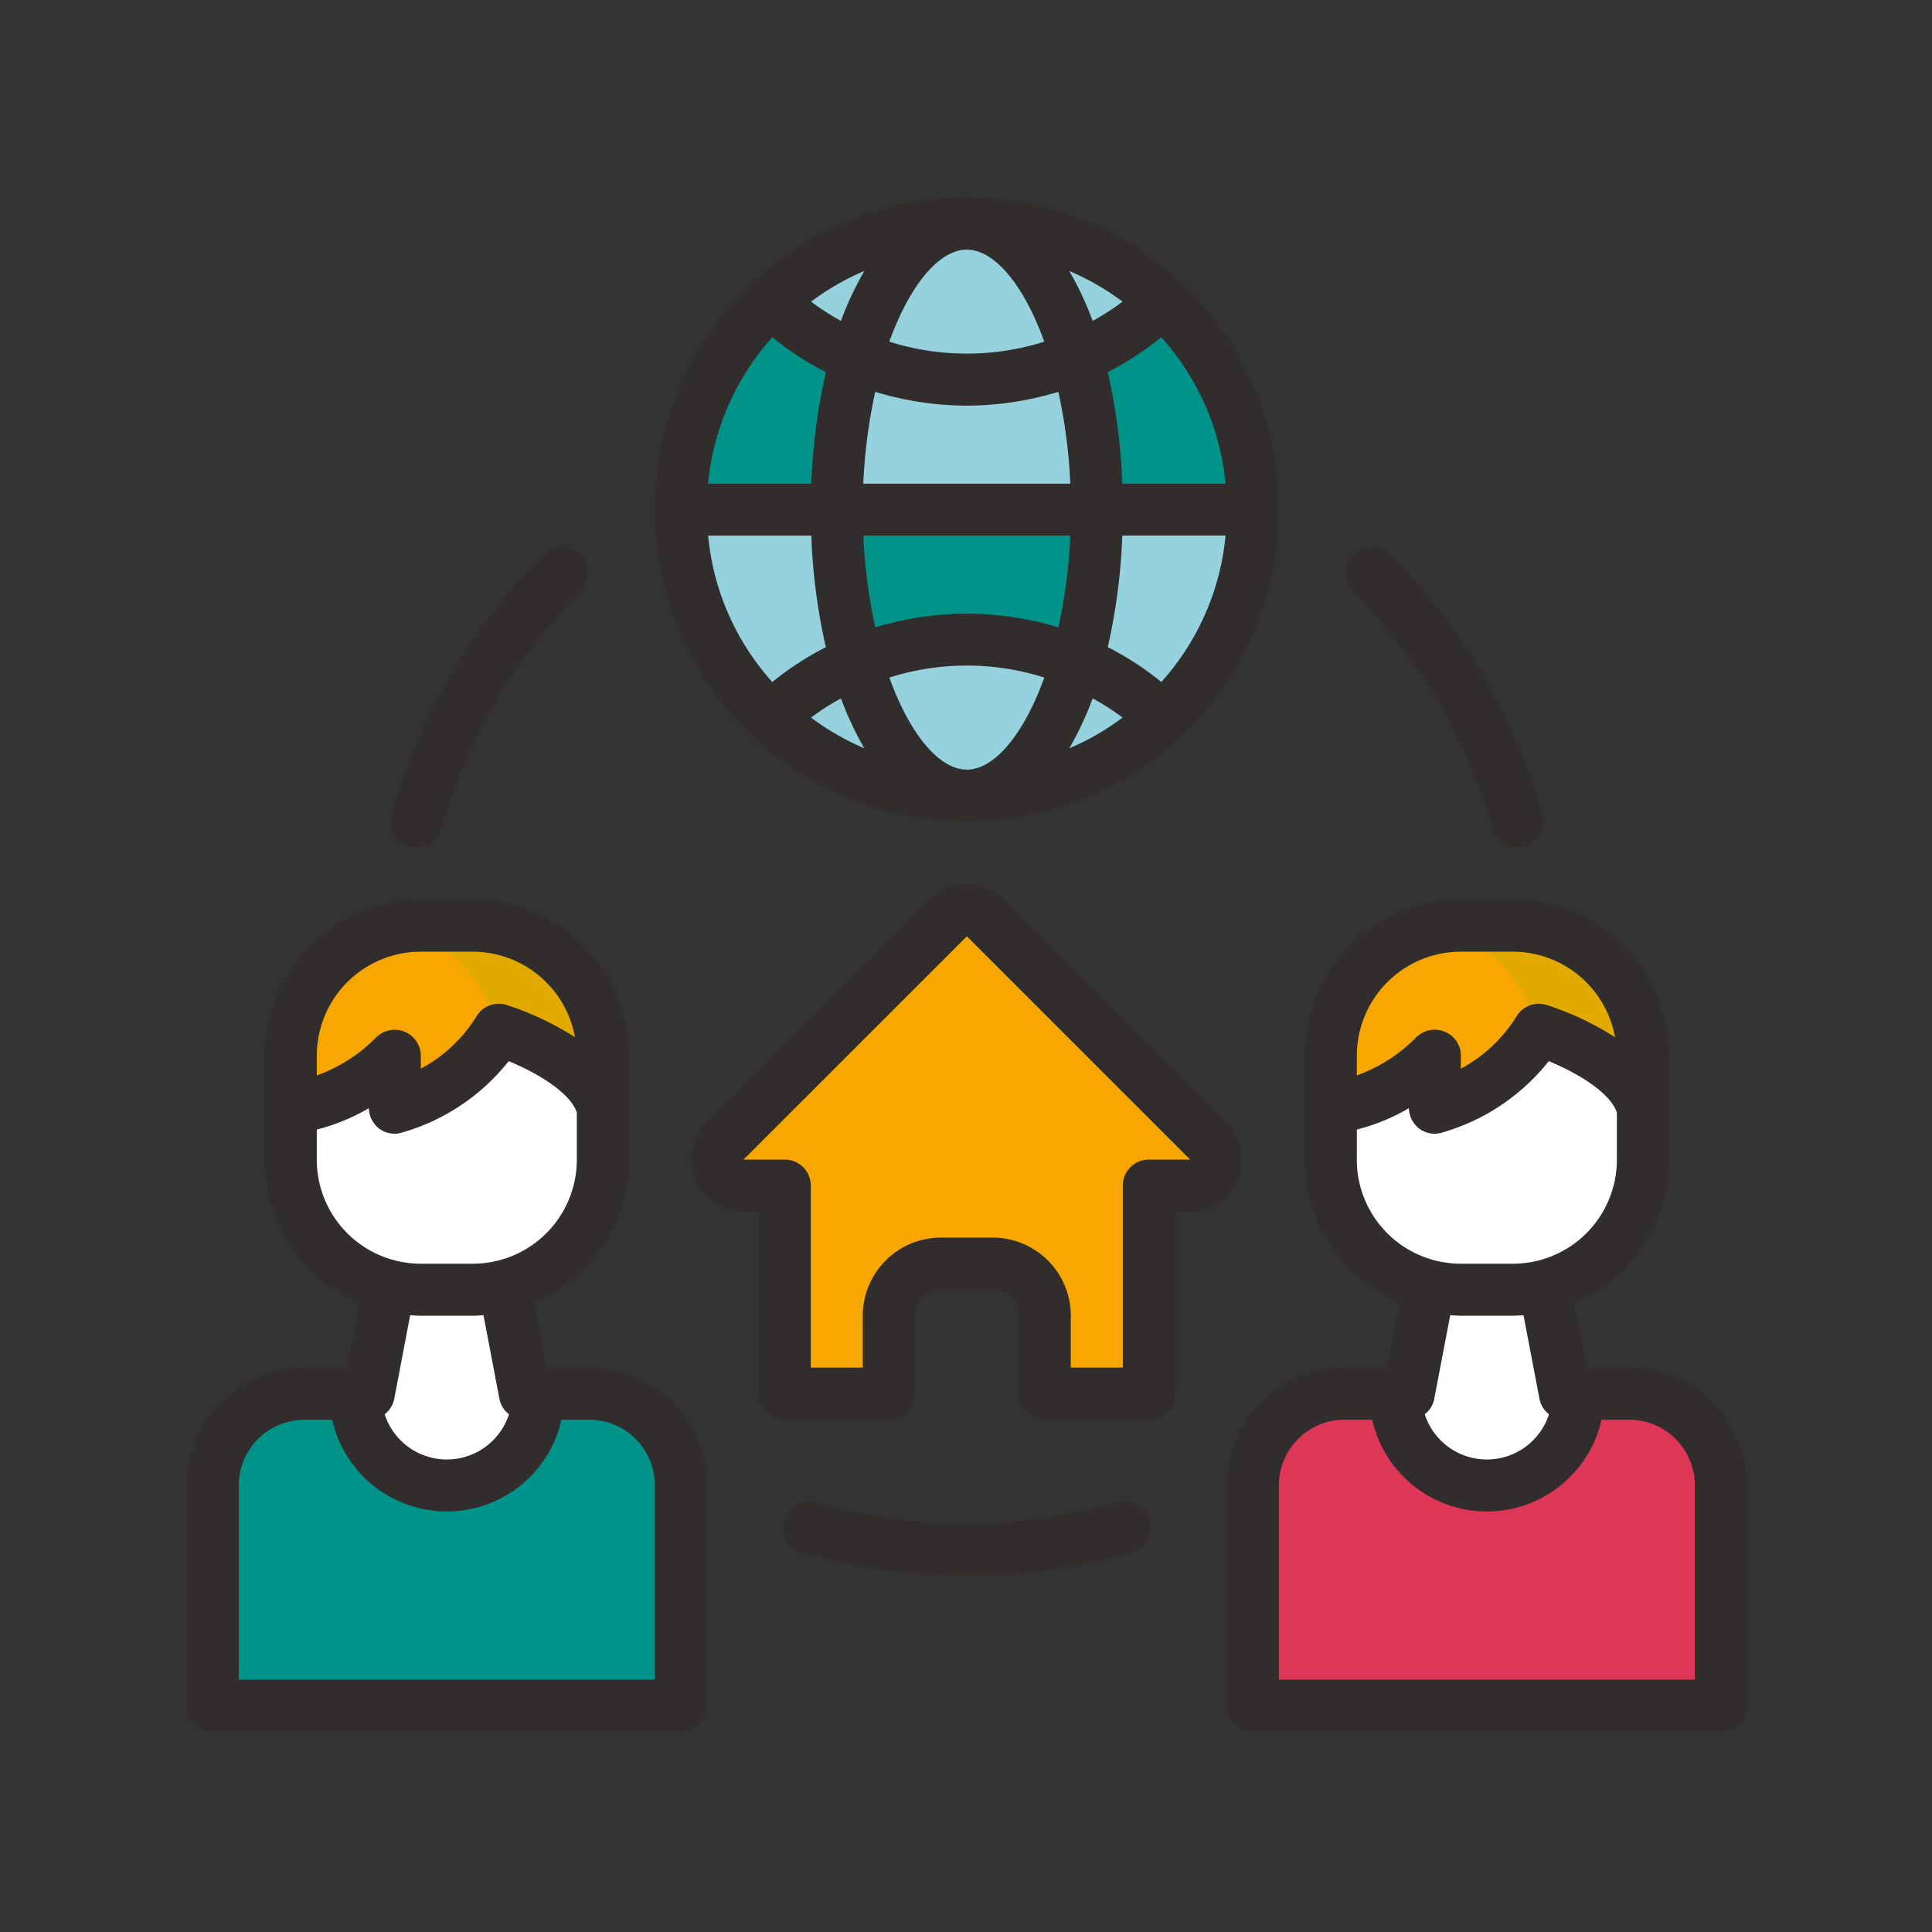 <svg xmlns="http://www.w3.org/2000/svg" width="185.767" height="185.767" viewBox="0 0 185.767 185.767"><rect x="0" y="0" width="185.767" height="185.767" fill="#333333" stroke="none"/><defs><style>.a{fill:#1a1311;opacity:0;}.b{fill:#de3657;}.c{fill:#fff;}.d{fill:#f8a600;}.e{fill:#009389;}.f{fill:#95d2dd;}.g{fill:#e2aa00;}.h{fill:#302d2c;}</style></defs><rect class="a" width="185.767" height="185.767"/><g transform="translate(17.962 18.987)"><path class="b" d="M673.588,1564.246v21.176h-45v-21.176a8.822,8.822,0,0,1,8.818-8.824h4.857a8.825,8.825,0,0,0,17.65,0h4.85a8.827,8.827,0,0,1,8.826,8.82Z" transform="translate(-526.084 -1440.402)"/><path class="c" d="M663.586,1539.59v5a12.5,12.5,0,0,1-9.449,12.125,12.354,12.354,0,0,1-3.049.375h-5a12.37,12.37,0,0,1-3.051-.375,12.5,12.5,0,0,1-9.449-12.125v-5a16.48,16.48,0,0,0,10-5v5a17.625,17.625,0,0,0,10-7.5S662.338,1534.816,663.586,1539.59Z" transform="translate(-523.586 -1452.068)"/><path class="d" d="M663.586,1537.922v5c-1.248-4.781-10-7.5-10-7.5a17.625,17.625,0,0,1-10,7.5v-5a16.5,16.5,0,0,1-10,5v-5a12.5,12.5,0,0,1,12.5-12.5h5A12.5,12.5,0,0,1,663.586,1537.922Z" transform="translate(-523.586 -1455.402)"/><path class="c" d="M654.029,1558.879h1.324a8.825,8.825,0,0,1-17.65,0h1.326l1.949-10.379a12.175,12.175,0,0,0,3.049.379h5a12.19,12.19,0,0,0,3.051-.379Z" transform="translate(-521.526 -1443.858)"/><path class="e" d="M634.229,1505.418h-15a53.322,53.322,0,0,0-1.924-14.625,26.891,26.891,0,0,0,8.3-5.375A27.32,27.32,0,0,1,634.229,1505.418Z" transform="translate(-531.729 -1475.402)"/><path class="f" d="M619.229,1498.75h15a27.32,27.32,0,0,1-8.625,20,26.962,26.962,0,0,0-8.3-5.375A53.282,53.282,0,0,0,619.229,1498.75Z" transform="translate(-531.729 -1468.734)"/><path class="d" d="M641.467,1546.633a2.5,2.5,0,0,1-1.752,4.273h-3.973v20h-10v-7.5a5.011,5.011,0,0,0-5-5h-5a5.007,5.007,0,0,0-5,5v7.5h-10v-20h-3.973a2.5,2.5,0,0,1-1.75-4.273l21.447-21.453a2.52,2.52,0,0,1,3.553,0Z" transform="translate(-543.243 -1455.887)"/><path class="f" d="M626.922,1503.629h-25A53.209,53.209,0,0,1,603.848,1489a27.423,27.423,0,0,0,21.15,0A53.282,53.282,0,0,1,626.922,1503.629Z" transform="translate(-539.423 -1473.614)"/><path class="e" d="M601.922,1498.75h25A53.282,53.282,0,0,1,625,1513.375a27.388,27.388,0,0,0-21.15,0A53.209,53.209,0,0,1,601.922,1498.75Z" transform="translate(-539.423 -1468.734)"/><path class="f" d="M610.254,1480.422a27.425,27.425,0,0,1,18.877,7.5,26.994,26.994,0,0,1-8.3,5.375C618.629,1485.547,614.7,1480.422,610.254,1480.422Z" transform="translate(-535.253 -1477.904)"/><path class="f" d="M620.83,1508.5a27.006,27.006,0,0,1,8.3,5.379,27.408,27.408,0,0,1-18.877,7.5C614.7,1521.379,618.629,1516.258,620.83,1508.5Z" transform="translate(-535.253 -1463.862)"/><path class="f" d="M613.777,1507.086a27.007,27.007,0,0,1,10.574,2.121c-2.2,7.75-6.125,12.879-10.574,12.879s-8.377-5.129-10.574-12.879A27,27,0,0,1,613.777,1507.086Z" transform="translate(-538.776 -1464.568)"/><path class="f" d="M624.352,1493.293a27.325,27.325,0,0,1-21.148,0c2.2-7.746,6.123-12.871,10.574-12.871S622.152,1485.547,624.352,1493.293Z" transform="translate(-538.776 -1477.904)"/><path class="f" d="M616.545,1480.422c-4.449,0-8.375,5.125-10.574,12.871a26.948,26.948,0,0,1-8.3-5.375A27.417,27.417,0,0,1,616.545,1480.422Z" transform="translate(-541.545 -1477.904)"/><path class="f" d="M605.971,1508.5c2.2,7.754,6.125,12.875,10.574,12.875a27.4,27.4,0,0,1-18.875-7.5A26.96,26.96,0,0,1,605.971,1508.5Z" transform="translate(-541.545 -1463.862)"/><path class="e" d="M608.846,1490.793a53.323,53.323,0,0,0-1.926,14.625h-15a27.322,27.322,0,0,1,8.627-20A26.891,26.891,0,0,0,608.846,1490.793Z" transform="translate(-544.419 -1475.402)"/><path class="f" d="M606.92,1498.75a53.284,53.284,0,0,0,1.926,14.625,26.962,26.962,0,0,0-8.3,5.375,27.322,27.322,0,0,1-8.627-20Z" transform="translate(-544.419 -1468.734)"/><path class="e" d="M606.922,1564.246v21.176h-45v-21.176a8.823,8.823,0,0,1,8.82-8.824H575.6a8.826,8.826,0,0,0,17.652,0H598.1a8.826,8.826,0,0,1,8.826,8.82Z" transform="translate(-559.42 -1440.402)"/><path class="c" d="M596.92,1539.59v5a12.5,12.5,0,0,1-9.451,12.125,12.343,12.343,0,0,1-3.049.375h-5a12.347,12.347,0,0,1-3.051-.375,12.5,12.5,0,0,1-9.449-12.125v-5a16.48,16.48,0,0,0,10-5v5a17.619,17.619,0,0,0,10-7.5S595.67,1534.816,596.92,1539.59Z" transform="translate(-556.92 -1452.068)"/><path class="d" d="M596.92,1537.922v5c-1.25-4.781-10-7.5-10-7.5a17.619,17.619,0,0,1-10,7.5v-5a16.5,16.5,0,0,1-10,5v-5a12.5,12.5,0,0,1,12.5-12.5h5A12.5,12.5,0,0,1,596.92,1537.922Z" transform="translate(-556.92 -1455.402)"/><path class="c" d="M587.363,1558.879h1.326a8.826,8.826,0,0,1-17.652,0h1.326l1.949-10.379a12.19,12.19,0,0,0,3.051.379h5a12.179,12.179,0,0,0,3.051-.379Z" transform="translate(-554.862 -1443.858)"/><path class="g" d="M593.578,1537.918v5c-1.25-4.777-10-7.5-10-7.5-.076.1-.125.2-.2.3a12.5,12.5,0,0,0-9.773-10.055,11.954,11.954,0,0,1,2.475-.25h5A12.5,12.5,0,0,1,593.578,1537.918Z" transform="translate(-553.578 -1455.402)"/><path class="g" d="M660.246,1537.918v5c-1.25-4.777-10-7.5-10-7.5-.076.1-.123.2-.2.3a12.5,12.5,0,0,0-9.775-10.055,11.968,11.968,0,0,1,2.475-.25h5A12.5,12.5,0,0,1,660.246,1537.918Z" transform="translate(-520.244 -1455.402)"/><path class="h" d="M598.93,1568.758h-4.1l-1.174-6.227a14.973,14.973,0,0,0,9.1-13.773v-10a15,15,0,0,0-15-15h-5a15,15,0,0,0-15,15v10a14.967,14.967,0,0,0,9.1,13.773l-1.176,6.227h-4.1a11.33,11.33,0,0,0-11.326,11.324v21.176a2.5,2.5,0,0,0,2.5,2.5h45a2.5,2.5,0,0,0,2.5-2.5v-21.176A11.327,11.327,0,0,0,598.93,1568.758Zm-26.176-30a10,10,0,0,1,10-10h5a10,10,0,0,1,9.826,8.227,28.373,28.373,0,0,0-6.576-3.105,2.5,2.5,0,0,0-2.9,1.105,14.153,14.153,0,0,1-5.35,5.023v-1.254a2.515,2.515,0,0,0-4.275-1.77,15.225,15.225,0,0,1-5.727,3.672Zm0,10v-2.9a19.335,19.335,0,0,0,5-2.051,2.607,2.607,0,0,0,.949,1.926,2.525,2.525,0,0,0,1.549.527,2.189,2.189,0,0,0,.574-.078,20.153,20.153,0,0,0,10.377-6.9c2.551,1.047,5.85,2.926,6.551,4.926v4.551a10,10,0,0,1-10,10h-5A10,10,0,0,1,572.754,1548.758Zm18.479,24.477a6.281,6.281,0,0,1-11.953,0,2.458,2.458,0,0,0,.928-1.527l1.523-8c.326.023.674.051,1.025.051h5c.35,0,.7-.027,1.025-.051l1.523,8A2.449,2.449,0,0,0,591.232,1573.234Zm14.023,25.52h-40v-18.672a6.317,6.317,0,0,1,6.311-6.324h2.664a11.3,11.3,0,0,0,22.049,0h2.65a6.313,6.313,0,0,1,6.326,6.313v18.684Z" transform="translate(-560.254 -1456.237)"/><path class="h" d="M575.129,1529.949a2.483,2.483,0,0,0,3.084-1.727,52.315,52.315,0,0,1,13.385-22.809,2.5,2.5,0,0,0-3.535-3.535,57.385,57.385,0,0,0-14.666,25A2.5,2.5,0,0,0,575.129,1529.949Z" transform="translate(-553.731 -1467.53)"/><path class="h" d="M648.646,1528.25a2.5,2.5,0,1,0,4.816-1.355,57.379,57.379,0,0,0-14.666-25,2.5,2.5,0,0,0-3.594,3.473l.059.066A52.3,52.3,0,0,1,648.646,1528.25Z" transform="translate(-523.127 -1467.551)"/><path class="h" d="M630.555,1562.438a52.63,52.63,0,0,1-28.852,0,2.5,2.5,0,0,0-1.4,4.8,57.424,57.424,0,0,0,31.65,0,2.5,2.5,0,1,0-1.4-4.8Z" transform="translate(-541.126 -1436.944)"/><path class="h" d="M640.855,1486.934a30,30,0,1,0,9.4,21.824A30,30,0,0,0,640.855,1486.934Zm4.275,19.328h-9.926a57.834,57.834,0,0,0-1.4-10.727,28.608,28.608,0,0,0,5.148-3.352A24.473,24.473,0,0,1,645.131,1506.262Zm-9.9-17.5a23.39,23.39,0,0,1-2.875,1.852,30.326,30.326,0,0,0-2.25-4.8A24.921,24.921,0,0,1,635.23,1488.758Zm-14.975-5c2.648,0,5.475,3.371,7.447,8.848a24.727,24.727,0,0,1-14.9,0C614.781,1487.133,617.605,1483.762,620.256,1483.762Zm0,15a30.393,30.393,0,0,0,8.8-1.328,51.3,51.3,0,0,1,1.15,8.828H610.3a51.3,51.3,0,0,1,1.15-8.828A30.406,30.406,0,0,0,620.256,1498.762Zm-9.852-12.949a30.326,30.326,0,0,0-2.25,4.8,23.39,23.39,0,0,1-2.875-1.852A24.42,24.42,0,0,1,610.4,1485.813Zm-8.848,6.371a28.662,28.662,0,0,0,5.146,3.352,58,58,0,0,0-1.4,10.727h-9.924A24.461,24.461,0,0,1,601.557,1492.184Zm-6.176,19.074H605.3a57.956,57.956,0,0,0,1.4,10.727,28.876,28.876,0,0,0-5.146,3.352A24.439,24.439,0,0,1,595.381,1511.258Zm9.9,17.5a23.361,23.361,0,0,1,2.875-1.848,30.7,30.7,0,0,0,2.25,4.8,24.827,24.827,0,0,1-5.125-2.953Zm14.977,5c-2.65,0-5.475-3.379-7.449-8.852a24.667,24.667,0,0,1,14.9,0C625.73,1530.383,622.9,1533.762,620.256,1533.762Zm0-15a30.4,30.4,0,0,0-8.8,1.324,51.247,51.247,0,0,1-1.15-8.828h19.9a51.247,51.247,0,0,1-1.15,8.828A30.389,30.389,0,0,0,620.256,1518.762Zm9.85,12.949a30.7,30.7,0,0,0,2.25-4.8,23.361,23.361,0,0,1,2.875,1.848A24.281,24.281,0,0,1,630.105,1531.711Zm8.85-6.375a28.821,28.821,0,0,0-5.148-3.352,57.791,57.791,0,0,0,1.4-10.727h9.926a24.451,24.451,0,0,1-6.176,14.078Z" transform="translate(-545.255 -1478.745)"/><path class="h" d="M644.072,1545.711,622.6,1524.234a4.979,4.979,0,0,0-7.043,0l-.008,0-21.477,21.477A5,5,0,0,0,593,1551.16a4.944,4.944,0,0,0,4.6,3.074h1.477v17.5a2.5,2.5,0,0,0,2.5,2.5h10a2.5,2.5,0,0,0,2.5-2.5v-7.5a2.5,2.5,0,0,1,2.5-2.5h5a2.5,2.5,0,0,1,2.5,2.5v7.5a2.5,2.5,0,0,0,2.5,2.5h10a2.5,2.5,0,0,0,2.5-2.5v-17.5h1.475a4.938,4.938,0,0,0,4.6-3.074A4.99,4.99,0,0,0,644.072,1545.711Zm-7.5,3.523a2.5,2.5,0,0,0-2.5,2.5v17.5h-5v-5a7.519,7.519,0,0,0-7.5-7.5h-5a7.515,7.515,0,0,0-7.5,7.5v5h-5v-17.5a2.5,2.5,0,0,0-2.5-2.5H597.6l21.477-21.473,21.475,21.473Z" transform="translate(-544.074 -1456.722)"/><path class="h" d="M665.6,1568.758h-4.1l-1.178-6.227a14.97,14.97,0,0,0,9.1-13.773v-10a15,15,0,0,0-15-15h-5a15,15,0,0,0-15,15v10a14.971,14.971,0,0,0,9.1,13.773l-1.174,6.227h-4.1a11.329,11.329,0,0,0-11.326,11.324v21.176a2.5,2.5,0,0,0,2.5,2.5h45a2.5,2.5,0,0,0,2.5-2.5v-21.176A11.328,11.328,0,0,0,665.6,1568.758Zm-26.176-30a10,10,0,0,1,10-10h5a10,10,0,0,1,9.826,8.227,28.312,28.312,0,0,0-6.578-3.105,2.5,2.5,0,0,0-2.9,1.105,14.173,14.173,0,0,1-5.352,5.023v-1.254a2.464,2.464,0,0,0-1.549-2.3,2.5,2.5,0,0,0-2.727.527,15.218,15.218,0,0,1-5.725,3.672Zm0,10v-2.9a19.322,19.322,0,0,0,5-2.051,2.607,2.607,0,0,0,.949,1.926,2.531,2.531,0,0,0,1.551.527,2.189,2.189,0,0,0,.574-.078,20.153,20.153,0,0,0,10.377-6.9c2.549,1.047,5.85,2.926,6.549,4.926v4.551a10,10,0,0,1-10,10h-5A10,10,0,0,1,639.42,1548.758Zm18.475,24.477a6.278,6.278,0,0,1-11.949,0,2.452,2.452,0,0,0,.924-1.527l1.525-8c.326.023.676.051,1.025.051h5c.352,0,.7-.027,1.025-.051l1.525,8A2.452,2.452,0,0,0,657.895,1573.234Zm14.025,25.52h-40v-18.672a6.315,6.315,0,0,1,6.307-6.324H640.9a11.3,11.3,0,0,0,22.049,0h2.65a6.312,6.312,0,0,1,6.324,6.313v18.684Z" transform="translate(-526.92 -1456.237)"/></g></svg>